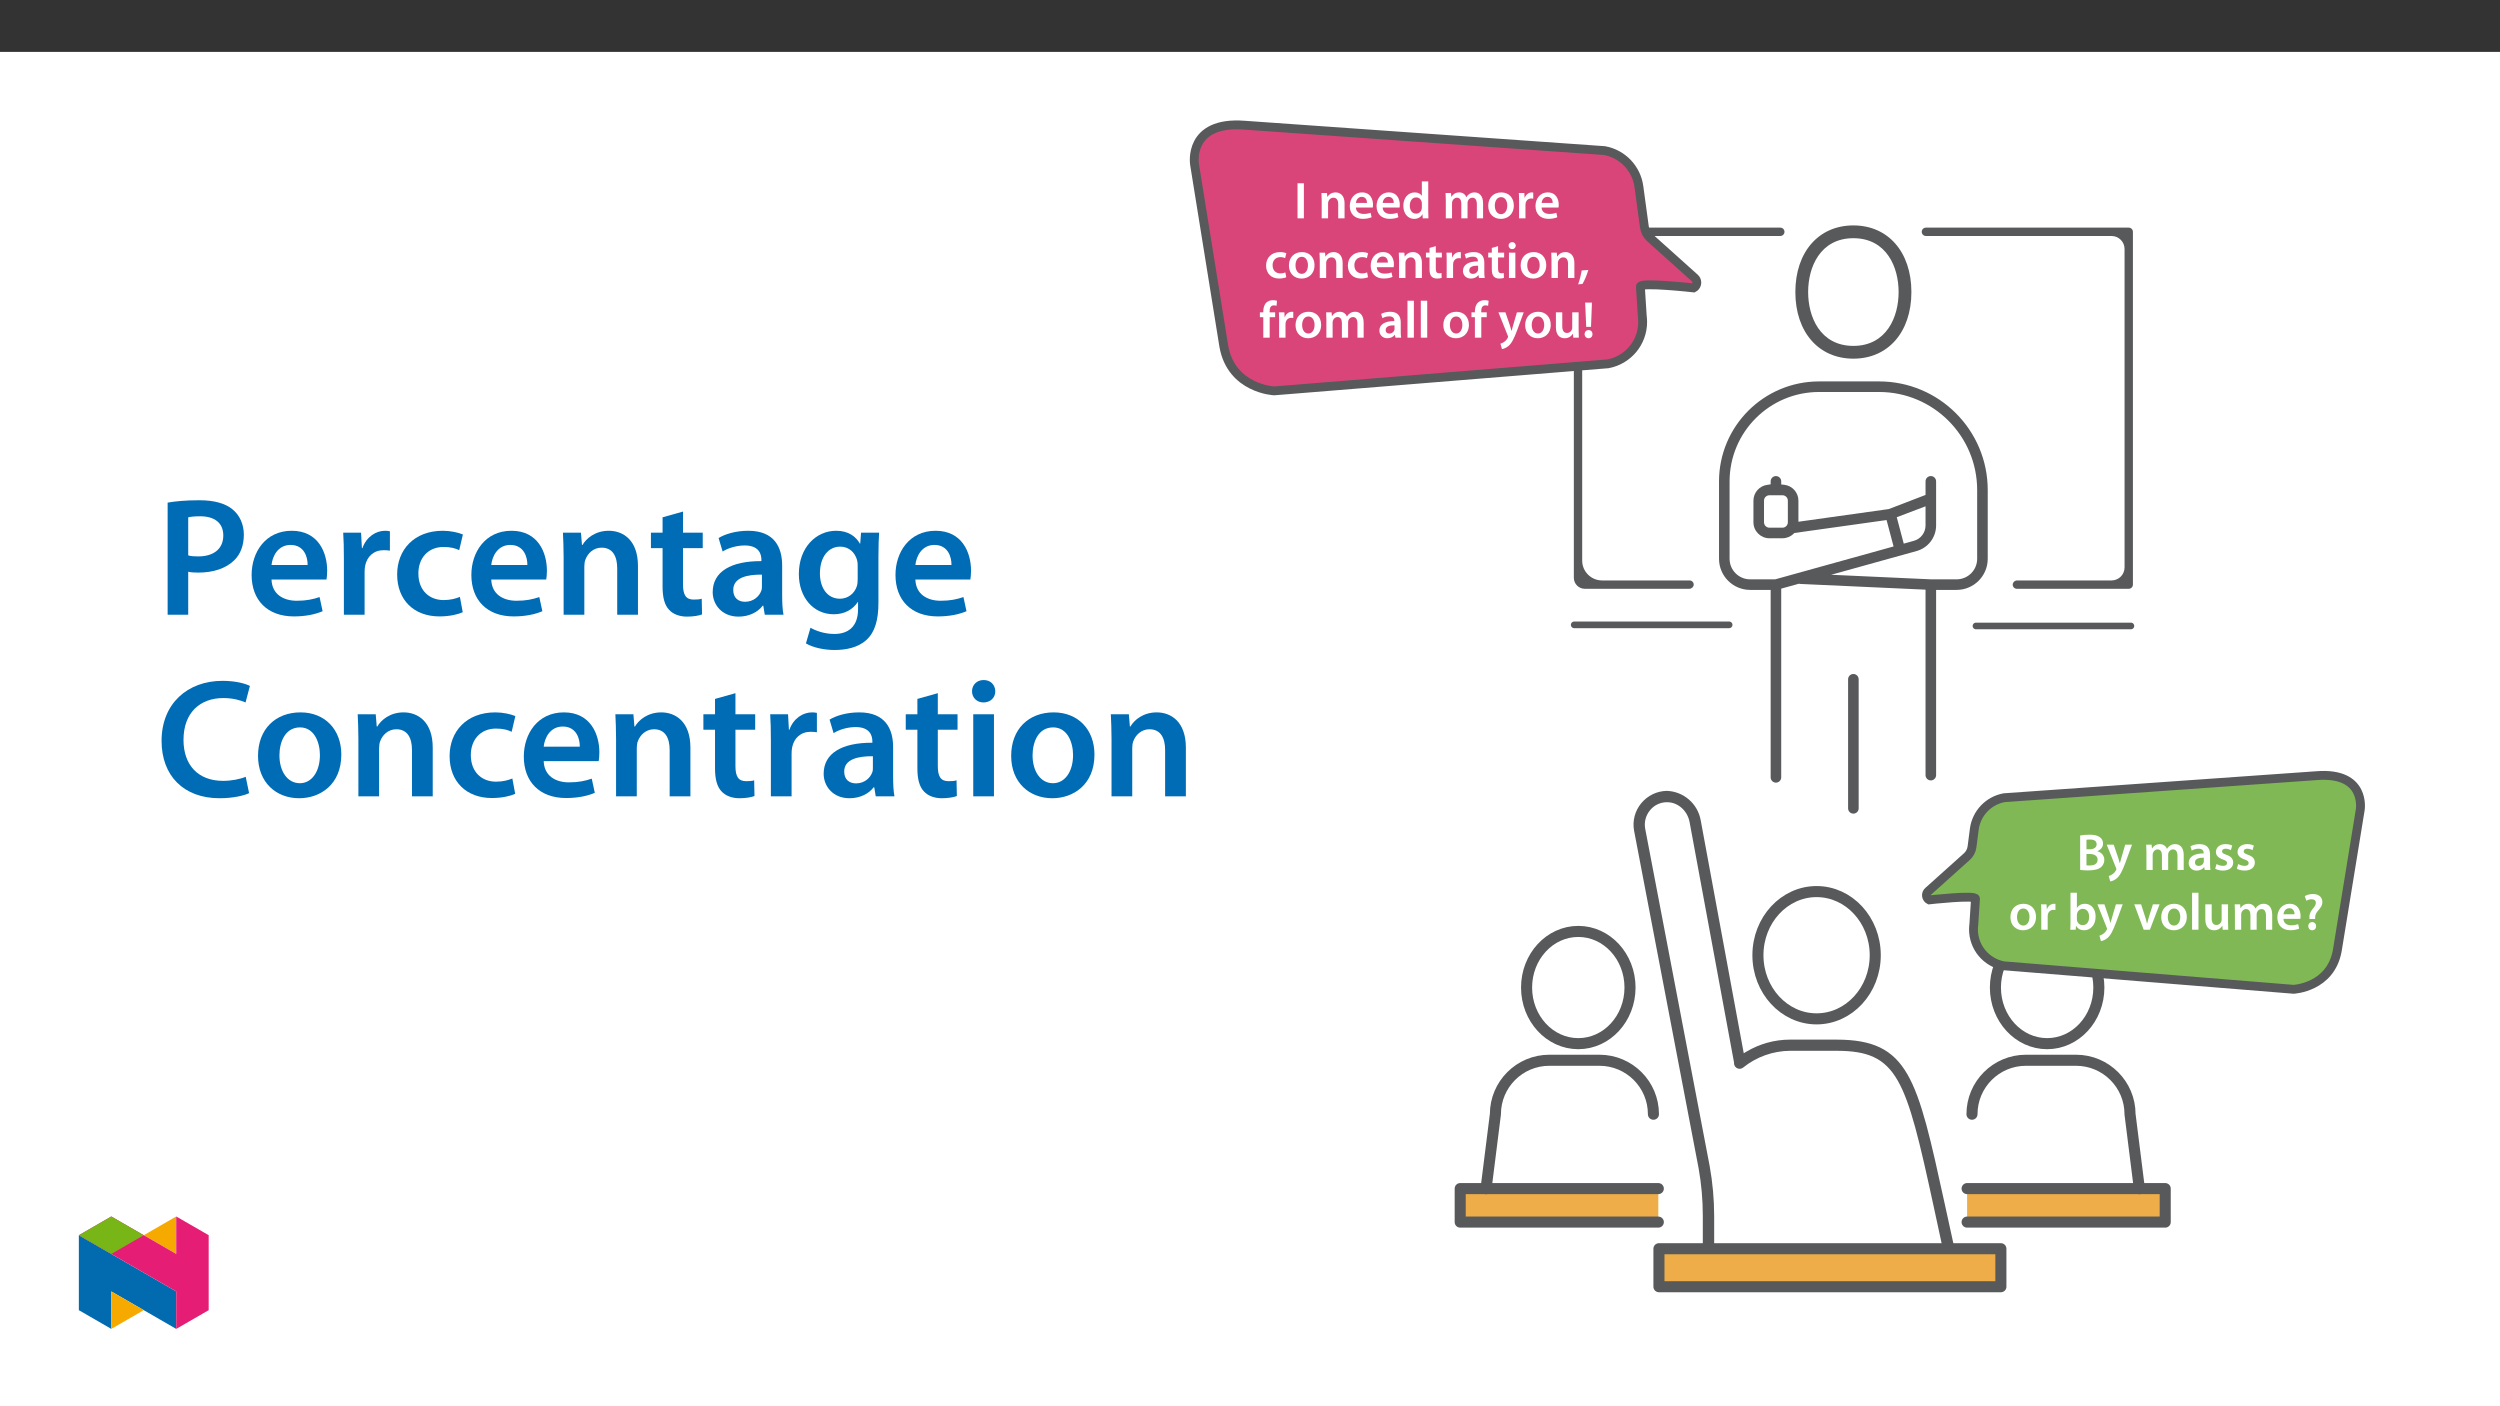 ﻿<?xml version="1.0" encoding="utf-8"?>
<svg xmlns="http://www.w3.org/2000/svg" xmlns:xlink="http://www.w3.org/1999/xlink" viewBox="0 0 960 540" version="1.1">
  <rect x="0" y="0" width="960" height="540" fill="#333333" stroke="none"/>
  <defs>
    <g>
      <symbol overflow="visible" id="glyph0-0">
        <path style="stroke:none;" d="M 0 0 L 9.953 0 L 9.953 -13.984 L 0 -13.984 Z M 4.984 -7.906 L 1.609 -12.953 L 8.328 -12.953 Z M 5.578 -6.969 L 8.969 -12.047 L 8.969 -1.938 L 5.578 -7 Z M 1.594 -1 L 4.984 -6.078 L 8.328 -1.031 L 1.609 -1.031 Z M 1 -12.047 L 4.359 -7 L 1 -1.938 Z M 1 -12.047 " />
      </symbol>
      <symbol overflow="visible" id="glyph0-1">
        <path style="stroke:none;" d="M 1.422 -13.453 L 1.422 0 L 3.859 0 L 3.859 -13.469 L 1.422 -13.469 Z M 1.422 -13.453 " />
      </symbol>
      <symbol overflow="visible" id="glyph0-2">
        <path style="stroke:none;" d="M 1.312 0 L 3.766 0 L 3.766 -5.734 C 3.766 -6.016 3.812 -6.312 3.891 -6.516 C 4.141 -7.25 4.828 -7.922 5.797 -7.922 C 7.125 -7.922 7.656 -6.891 7.656 -5.5 L 7.656 0 L 10.094 0 L 10.094 -5.781 C 10.094 -8.844 8.344 -9.953 6.656 -9.953 C 5.047 -9.953 3.984 -9.047 3.547 -8.281 L 3.469 -8.281 L 3.344 -9.734 L 1.219 -9.734 C 1.281 -8.891 1.312 -7.953 1.312 -6.828 Z M 1.312 0 " />
      </symbol>
      <symbol overflow="visible" id="glyph0-3">
        <path style="stroke:none;" d="M 9.547 -4.188 C 9.578 -4.406 9.625 -4.766 9.625 -5.219 C 9.625 -7.344 8.594 -9.953 5.438 -9.953 C 2.328 -9.953 0.703 -7.406 0.703 -4.719 C 0.703 -1.75 2.547 0.203 5.703 0.203 C 7.094 0.203 8.25 -0.062 9.078 -0.422 L 8.703 -2.125 C 7.969 -1.875 7.172 -1.688 6.031 -1.688 C 4.469 -1.688 3.109 -2.438 3.047 -4.156 L 9.516 -4.156 Z M 3.047 -5.891 C 3.141 -6.891 3.781 -8.25 5.297 -8.25 C 6.938 -8.25 7.328 -6.797 7.312 -5.922 L 3.047 -5.922 Z M 3.047 -5.891 " />
      </symbol>
      <symbol overflow="visible" id="glyph0-4">
        <path style="stroke:none;" d="M 7.812 -14.172 L 7.812 -8.703 L 7.75 -8.703 C 7.328 -9.422 6.375 -9.953 5.047 -9.953 C 2.703 -9.953 0.672 -8.016 0.703 -4.766 C 0.703 -1.766 2.531 0.219 4.859 0.219 C 6.25 0.219 7.438 -0.453 7.984 -1.531 L 8.047 -1.531 L 8.172 0 L 10.344 0 C 10.297 -0.672 10.266 -1.75 10.266 -2.75 L 10.266 -14.188 L 7.812 -14.188 Z M 7.812 -4.219 C 7.812 -3.969 7.797 -3.719 7.734 -3.5 C 7.484 -2.453 6.609 -1.797 5.625 -1.797 C 4.062 -1.797 3.188 -3.062 3.188 -4.859 C 3.188 -6.656 4.062 -8.031 5.641 -8.031 C 6.75 -8.031 7.531 -7.266 7.75 -6.328 C 7.797 -6.141 7.812 -5.875 7.812 -5.672 Z M 7.812 -4.219 " />
      </symbol>
      <symbol overflow="visible" id="glyph0-5">
        <path style="stroke:none;" d="M 1.312 0 L 3.703 0 L 3.703 -5.75 C 3.703 -6.031 3.75 -6.312 3.828 -6.578 C 4.062 -7.234 4.688 -7.922 5.594 -7.922 C 6.734 -7.922 7.266 -7 7.266 -5.641 L 7.266 0 L 9.656 0 L 9.656 -5.844 C 9.656 -6.109 9.703 -6.438 9.781 -6.656 C 10.047 -7.344 10.656 -7.922 11.5 -7.922 C 12.672 -7.922 13.234 -7 13.234 -5.375 L 13.234 0 L 15.625 0 L 15.625 -5.734 C 15.625 -8.844 13.984 -9.953 12.391 -9.953 C 11.578 -9.953 10.953 -9.766 10.406 -9.391 C 9.953 -9.109 9.562 -8.703 9.219 -8.172 L 9.156 -8.172 C 8.766 -9.219 7.766 -9.953 6.5 -9.953 C 4.844 -9.953 3.969 -9.062 3.5 -8.312 L 3.422 -8.312 L 3.312 -9.734 L 1.219 -9.734 C 1.281 -8.891 1.312 -7.953 1.312 -6.828 Z M 1.312 0 " />
      </symbol>
      <symbol overflow="visible" id="glyph0-6">
        <path style="stroke:none;" d="M 5.719 -9.953 C 2.781 -9.953 0.703 -7.984 0.703 -4.797 C 0.703 -1.672 2.828 0.219 5.562 0.219 C 8.031 0.219 10.531 -1.391 10.531 -4.953 C 10.531 -7.906 8.609 -9.953 5.719 -9.953 Z M 5.656 -8.141 C 7.328 -8.141 8.016 -6.422 8.016 -4.906 C 8.016 -2.922 7.031 -1.594 5.641 -1.594 C 4.156 -1.594 3.234 -2.984 3.234 -4.859 C 3.234 -6.469 3.922 -8.141 5.656 -8.141 Z M 5.656 -8.141 " />
      </symbol>
      <symbol overflow="visible" id="glyph0-7">
        <path style="stroke:none;" d="M 1.312 0 L 3.766 0 L 3.766 -5.062 C 3.766 -5.312 3.781 -5.578 3.828 -5.797 C 4.047 -6.906 4.859 -7.625 6.016 -7.625 C 6.312 -7.625 6.531 -7.609 6.75 -7.562 L 6.75 -9.906 C 6.547 -9.938 6.422 -9.953 6.172 -9.953 C 5.125 -9.953 3.984 -9.25 3.5 -7.906 L 3.422 -7.906 L 3.328 -9.734 L 1.219 -9.734 C 1.297 -8.859 1.312 -7.906 1.312 -6.594 Z M 1.312 0 " />
      </symbol>
      <symbol overflow="visible" id="glyph0-8">
        <path style="stroke:none;" d="M 8.109 -2.156 C 7.625 -1.953 7.016 -1.766 6.172 -1.766 C 4.5 -1.766 3.203 -2.891 3.203 -4.875 C 3.188 -6.656 4.297 -8.016 6.172 -8.016 C 7.047 -8.016 7.625 -7.828 8.016 -7.625 L 8.469 -9.516 C 7.906 -9.766 7 -9.953 6.094 -9.953 C 2.688 -9.953 0.703 -7.688 0.703 -4.781 C 0.703 -1.766 2.672 0.203 5.703 0.203 C 6.906 0.203 7.922 -0.062 8.453 -0.297 L 8.094 -2.156 Z M 8.109 -2.156 " />
      </symbol>
      <symbol overflow="visible" id="glyph0-9">
        <path style="stroke:none;" d="M 1.719 -11.531 L 1.719 -9.734 L 0.344 -9.734 L 0.344 -7.875 L 1.719 -7.875 L 1.719 -3.328 C 1.719 -2.047 1.953 -1.141 2.484 -0.578 C 2.953 -0.078 3.688 0.219 4.609 0.219 C 5.359 0.219 6.016 0.094 6.375 -0.047 L 6.312 -1.938 C 6.062 -1.859 5.812 -1.828 5.375 -1.828 C 4.438 -1.828 4.125 -2.406 4.125 -3.609 L 4.125 -7.875 L 6.453 -7.875 L 6.453 -9.734 L 4.125 -9.734 L 4.125 -12.234 L 1.719 -11.547 Z M 1.719 -11.531 " />
      </symbol>
      <symbol overflow="visible" id="glyph0-10">
        <path style="stroke:none;" d="M 8.844 -5.844 C 8.844 -7.969 7.953 -9.953 4.844 -9.953 C 3.312 -9.953 2.047 -9.547 1.312 -9.109 L 1.812 -7.469 C 2.469 -7.891 3.469 -8.188 4.422 -8.188 C 6.141 -8.188 6.391 -7.156 6.391 -6.516 L 6.391 -6.375 C 2.812 -6.391 0.641 -5.125 0.641 -2.688 C 0.641 -1.219 1.734 0.219 3.688 0.219 C 4.953 0.219 5.969 -0.312 6.531 -1.078 L 6.609 -1.078 L 6.797 0 L 9 0 C 8.891 -0.625 8.844 -1.469 8.844 -2.344 Z M 6.453 -3.422 C 6.453 -3.25 6.453 -3.062 6.391 -2.891 C 6.156 -2.188 5.453 -1.578 4.469 -1.578 C 3.688 -1.578 3.062 -1.984 3.062 -2.953 C 3.062 -4.422 4.719 -4.766 6.453 -4.734 Z M 6.453 -3.422 " />
      </symbol>
      <symbol overflow="visible" id="glyph0-11">
        <path style="stroke:none;" d="M 3.766 -0.016 L 3.766 -9.734 L 1.312 -9.734 L 1.312 0 L 3.766 0 Z M 2.547 -13.781 C 1.734 -13.781 1.172 -13.188 1.172 -12.438 C 1.172 -11.719 1.719 -11.094 2.531 -11.094 C 3.391 -11.094 3.922 -11.719 3.922 -12.438 C 3.906 -13.188 3.391 -13.781 2.547 -13.781 Z M 2.547 -13.781 " />
      </symbol>
      <symbol overflow="visible" id="glyph0-12">
        <path style="stroke:none;" d="M 1.828 2.25 C 2.609 0.969 3.484 -1.188 4.062 -3.094 L 1.5 -2.891 C 1.234 -1.219 0.703 0.875 0.141 2.438 L 1.812 2.266 Z M 1.828 2.25 " />
      </symbol>
      <symbol overflow="visible" id="glyph0-13">
        <path style="stroke:none;" d="M 4.047 -0.016 L 4.047 -7.875 L 6.141 -7.875 L 6.141 -9.734 L 4.031 -9.734 L 4.031 -10.219 C 4.031 -11.422 4.422 -12.406 5.641 -12.406 C 6.094 -12.406 6.422 -12.328 6.672 -12.234 L 6.859 -14.172 C 6.469 -14.281 5.953 -14.406 5.297 -14.406 C 4.438 -14.406 3.484 -14.141 2.766 -13.469 C 1.938 -12.672 1.594 -11.391 1.594 -10.141 L 1.594 -9.734 L 0.281 -9.734 L 0.281 -7.875 L 1.594 -7.875 L 1.594 0 L 4.047 0 Z M 4.047 -0.016 " />
      </symbol>
      <symbol overflow="visible" id="glyph0-14">
        <path style="stroke:none;" d="M 1.312 0 L 3.766 0 L 3.766 -14.188 L 1.312 -14.188 Z M 1.312 0 " />
      </symbol>
      <symbol overflow="visible" id="glyph0-15">
        <path style="stroke:none;" d="M 0.156 -9.719 L 3.719 -0.812 C 3.828 -0.578 3.844 -0.438 3.844 -0.344 C 3.844 -0.219 3.812 -0.094 3.703 0.078 C 3.359 0.734 2.828 1.312 2.344 1.609 C 1.859 1.969 1.359 2.188 0.922 2.297 L 1.5 4.375 C 2.094 4.297 3.094 3.984 4.062 3.141 C 5.203 2.156 6.094 0.516 7.438 -3.109 L 9.859 -9.734 L 7.25 -9.734 L 5.734 -4.547 C 5.531 -3.922 5.359 -3.188 5.219 -2.672 L 5.141 -2.672 C 5.016 -3.188 4.797 -3.922 4.609 -4.516 L 2.844 -9.734 L 0.141 -9.734 Z M 0.156 -9.719 " />
      </symbol>
      <symbol overflow="visible" id="glyph0-16">
        <path style="stroke:none;" d="M 10 -9.734 L 7.547 -9.734 L 7.547 -3.859 C 7.547 -3.578 7.516 -3.328 7.406 -3.125 L 7.406 -3.109 C 7.172 -2.469 6.531 -1.812 5.531 -1.812 C 4.25 -1.812 3.719 -2.828 3.719 -4.438 L 3.719 -9.734 L 1.281 -9.734 L 1.281 -4.031 C 1.281 -0.859 2.891 0.219 4.641 0.219 C 6.391 0.219 7.344 -0.781 7.75 -1.453 L 7.828 -1.453 L 7.953 0 L 10.078 0 C 10.047 -0.812 10 -1.766 10 -2.922 Z M 10 -9.734 " />
      </symbol>
      <symbol overflow="visible" id="glyph0-17">
        <path style="stroke:none;" d="M 3.422 -4.156 L 3.781 -13.469 L 1.172 -13.469 L 1.578 -4.141 L 3.406 -4.141 Z M 2.469 0.219 C 3.406 0.219 4 -0.484 4 -1.359 C 3.984 -2.266 3.406 -2.922 2.484 -2.922 C 1.594 -2.922 0.969 -2.266 0.969 -1.359 C 0.969 -0.484 1.594 0.219 2.469 0.219 Z M 2.469 0.219 " />
      </symbol>
      <symbol overflow="visible" id="glyph0-18">
        <path style="stroke:none;" d="M 1.422 -0.047 C 2.047 0.047 3.062 0.141 4.422 0.141 C 6.891 0.141 8.469 -0.281 9.422 -1.094 C 10.188 -1.75 10.703 -2.703 10.703 -3.906 C 10.703 -5.734 9.406 -6.875 7.984 -7.234 L 7.984 -7.25 C 9.438 -7.797 10.219 -8.922 10.219 -10.156 C 10.219 -11.312 9.656 -12.219 8.828 -12.703 C 7.922 -13.328 6.797 -13.562 5 -13.562 C 3.609 -13.562 2.188 -13.422 1.422 -13.266 L 1.422 -0.016 Z M 3.844 -11.609 C 4.109 -11.672 4.516 -11.719 5.234 -11.719 C 6.797 -11.719 7.75 -11.156 7.75 -9.875 C 7.75 -8.75 6.812 -7.969 5.094 -7.969 L 3.844 -7.969 Z M 3.844 -6.156 L 5.062 -6.156 C 6.75 -6.156 8.125 -5.531 8.125 -3.969 C 8.125 -2.312 6.719 -1.75 5.141 -1.75 C 4.578 -1.75 4.156 -1.75 3.844 -1.812 Z M 3.844 -6.156 " />
      </symbol>
      <symbol overflow="visible" id="glyph0-19">
        <path style="stroke:none;" d="M 0.719 -0.484 C 1.438 -0.078 2.484 0.203 3.672 0.203 C 6.234 0.203 7.609 -1.094 7.609 -2.875 C 7.594 -4.297 6.797 -5.219 5.016 -5.844 C 3.781 -6.297 3.328 -6.547 3.328 -7.172 C 3.328 -7.766 3.812 -8.188 4.688 -8.188 C 5.531 -8.188 6.328 -7.875 6.719 -7.625 L 7.234 -9.391 C 6.656 -9.703 5.719 -9.953 4.641 -9.953 C 2.391 -9.953 0.969 -8.625 0.969 -6.906 C 0.969 -5.75 1.75 -4.703 3.641 -4.062 C 4.844 -3.625 5.234 -3.328 5.234 -2.672 C 5.234 -2.031 4.766 -1.594 3.688 -1.594 C 2.812 -1.594 1.75 -1.969 1.219 -2.312 L 0.703 -0.484 Z M 0.719 -0.484 " />
      </symbol>
      <symbol overflow="visible" id="glyph0-20">
        <path style="stroke:none;" d="M 1.312 -2.75 C 1.312 -1.75 1.281 -0.672 1.219 0 L 3.312 0 L 3.422 -1.453 L 3.484 -1.453 C 4.188 -0.266 5.297 0.219 6.547 0.219 C 8.75 0.219 10.953 -1.531 10.953 -5.016 C 10.984 -7.969 9.281 -9.953 6.906 -9.953 C 5.453 -9.953 4.406 -9.344 3.812 -8.406 L 3.766 -8.406 L 3.766 -14.188 L 1.312 -14.188 Z M 3.766 -5.594 C 3.766 -5.844 3.812 -6.062 3.844 -6.234 C 4.109 -7.312 5.016 -8.016 6.016 -8.016 C 7.656 -8.016 8.469 -6.641 8.469 -4.922 C 8.469 -2.953 7.531 -1.75 6 -1.75 C 4.938 -1.75 4.078 -2.453 3.828 -3.453 C 3.781 -3.625 3.766 -3.828 3.766 -4.031 Z M 3.766 -5.594 " />
      </symbol>
      <symbol overflow="visible" id="glyph0-21">
        <path style="stroke:none;" d="M 0.219 -9.719 L 3.828 0 L 6.219 0 L 9.938 -9.734 L 7.375 -9.734 L 5.812 -4.797 C 5.562 -3.922 5.344 -3.172 5.156 -2.391 L 5.078 -2.391 C 4.922 -3.172 4.719 -3.938 4.438 -4.797 L 2.844 -9.734 L 0.203 -9.734 Z M 0.219 -9.719 " />
      </symbol>
      <symbol overflow="visible" id="glyph0-22">
        <path style="stroke:none;" d="M 4.938 -4.125 L 4.938 -4.562 C 4.906 -5.516 5.203 -6.312 6 -7.234 C 6.859 -8.203 7.703 -9.203 7.703 -10.656 C 7.703 -12.25 6.578 -13.703 4.109 -13.703 C 2.828 -13.703 1.688 -13.344 0.953 -12.891 L 1.578 -11.094 C 2.078 -11.469 2.875 -11.688 3.562 -11.688 C 4.688 -11.672 5.219 -11.141 5.219 -10.297 C 5.219 -9.516 4.703 -8.844 3.938 -7.922 C 3.016 -6.812 2.656 -5.703 2.75 -4.641 L 2.766 -4.109 L 4.938 -4.109 Z M 3.781 0.219 C 4.719 0.219 5.312 -0.484 5.312 -1.359 C 5.297 -2.266 4.703 -2.922 3.812 -2.922 C 2.922 -2.922 2.297 -2.266 2.297 -1.359 C 2.297 -0.484 2.906 0.219 3.781 0.219 Z M 3.781 0.219 " />
      </symbol>
      <symbol overflow="visible" id="glyph1-0">
        <path style="stroke:none;" d="M 0 0 L 32.375 0 L 32.375 -45.328 L 0 -45.328 Z M 16.188 -25.578 L 5.188 -42.094 L 27.188 -42.094 Z M 18.125 -22.656 L 29.141 -39.172 L 29.141 -6.156 Z M 5.188 -3.234 L 16.188 -19.75 L 27.188 -3.234 Z M 3.234 -39.172 L 14.25 -22.656 L 3.234 -6.156 Z M 3.234 -39.172 " />
      </symbol>
      <symbol overflow="visible" id="glyph1-1">
        <path style="stroke:none;" d="M 4.594 0 L 12.5 0 L 12.5 -16.516 C 13.594 -16.25 14.891 -16.188 16.375 -16.188 C 22.016 -16.188 26.938 -17.734 30.172 -20.922 C 32.562 -23.25 33.859 -26.609 33.859 -30.75 C 33.859 -34.828 32.188 -38.266 29.594 -40.406 C 26.812 -42.734 22.594 -43.969 16.766 -43.969 C 11.453 -43.969 7.516 -43.578 4.594 -43.062 Z M 12.5 -37.422 C 13.344 -37.625 14.891 -37.812 17.094 -37.812 C 22.594 -37.812 25.969 -35.281 25.969 -30.438 C 25.969 -25.375 22.344 -22.406 16.375 -22.406 C 14.766 -22.406 13.531 -22.469 12.5 -22.797 Z M 12.5 -37.422 " />
      </symbol>
      <symbol overflow="visible" id="glyph1-2">
        <path style="stroke:none;" d="M 31.016 -13.531 C 31.141 -14.25 31.281 -15.406 31.281 -16.906 C 31.281 -23.828 27.906 -32.25 17.672 -32.25 C 7.578 -32.25 2.266 -24.016 2.266 -15.281 C 2.266 -5.641 8.281 0.641 18.516 0.641 C 23.047 0.641 26.812 -0.188 29.531 -1.359 L 28.359 -6.797 C 25.906 -5.953 23.312 -5.375 19.625 -5.375 C 14.5 -5.375 10.094 -7.828 9.906 -13.531 Z M 9.906 -19.094 C 10.234 -22.344 12.297 -26.812 17.219 -26.812 C 22.531 -26.812 23.828 -22.016 23.766 -19.094 Z M 9.906 -19.094 " />
      </symbol>
      <symbol overflow="visible" id="glyph1-3">
        <path style="stroke:none;" d="M 4.281 0 L 12.234 0 L 12.234 -16.375 C 12.234 -17.219 12.297 -18.062 12.438 -18.781 C 13.141 -22.406 15.797 -24.797 19.547 -24.797 C 20.531 -24.797 21.234 -24.734 21.953 -24.609 L 21.953 -32.047 C 21.297 -32.188 20.844 -32.25 20.078 -32.25 C 16.641 -32.25 12.953 -29.984 11.391 -25.578 L 11.203 -25.578 L 10.875 -31.531 L 4.016 -31.531 C 4.203 -28.75 4.281 -25.641 4.281 -21.375 Z M 4.281 0 " />
      </symbol>
      <symbol overflow="visible" id="glyph1-4">
        <path style="stroke:none;" d="M 26.359 -6.859 C 24.797 -6.219 22.797 -5.641 20.078 -5.641 C 14.641 -5.641 10.422 -9.328 10.422 -15.797 C 10.359 -21.562 13.984 -26.031 20.078 -26.031 C 22.922 -26.031 24.797 -25.453 26.094 -24.797 L 27.516 -30.828 C 25.703 -31.594 22.734 -32.25 19.812 -32.25 C 8.734 -32.25 2.266 -24.922 2.266 -15.469 C 2.266 -5.703 8.672 0.641 18.516 0.641 C 22.469 0.641 25.766 -0.188 27.453 -0.969 Z M 26.359 -6.859 " />
      </symbol>
      <symbol overflow="visible" id="glyph1-5">
        <path style="stroke:none;" d="M 4.281 0 L 12.234 0 L 12.234 -18.578 C 12.234 -19.484 12.375 -20.469 12.625 -21.109 C 13.469 -23.5 15.672 -25.766 18.844 -25.766 C 23.188 -25.766 24.859 -22.344 24.859 -17.812 L 24.859 0 L 32.828 0 L 32.828 -18.719 C 32.828 -28.688 27.125 -32.25 21.625 -32.25 C 16.375 -32.25 12.953 -29.266 11.531 -26.812 L 11.328 -26.812 L 10.938 -31.531 L 4.016 -31.531 C 4.141 -28.812 4.281 -25.766 4.281 -22.141 Z M 4.281 0 " />
      </symbol>
      <symbol overflow="visible" id="glyph1-6">
        <path style="stroke:none;" d="M 5.562 -37.422 L 5.562 -31.531 L 1.094 -31.531 L 1.094 -25.578 L 5.562 -25.578 L 5.562 -10.75 C 5.562 -6.609 6.344 -3.688 8.094 -1.875 C 9.578 -0.266 11.984 0.719 14.953 0.719 C 17.422 0.719 19.547 0.328 20.719 -0.125 L 20.594 -6.156 C 19.688 -5.891 18.906 -5.828 17.484 -5.828 C 14.438 -5.828 13.406 -7.766 13.406 -11.656 L 13.406 -25.578 L 20.984 -25.578 L 20.984 -31.531 L 13.406 -31.531 L 13.406 -39.625 Z M 5.562 -37.422 " />
      </symbol>
      <symbol overflow="visible" id="glyph1-7">
        <path style="stroke:none;" d="M 28.75 -18.906 C 28.75 -25.828 25.828 -32.25 15.734 -32.25 C 10.75 -32.25 6.672 -30.891 4.344 -29.469 L 5.891 -24.281 C 8.031 -25.641 11.266 -26.609 14.375 -26.609 C 19.938 -26.609 20.781 -23.188 20.781 -21.109 L 20.781 -20.594 C 9.125 -20.656 2.078 -16.578 2.078 -8.672 C 2.078 -3.891 5.641 0.719 11.984 0.719 C 16.125 0.719 19.422 -1.031 21.297 -3.5 L 21.5 -3.5 L 22.078 0 L 29.266 0 C 28.875 -1.938 28.75 -4.734 28.75 -7.578 Z M 20.984 -11.078 C 20.984 -10.484 20.984 -9.906 20.781 -9.328 C 20 -7.062 17.734 -4.984 14.5 -4.984 C 11.984 -4.984 9.969 -6.406 9.969 -9.516 C 9.969 -14.312 15.344 -15.469 20.984 -15.406 Z M 20.984 -11.078 " />
      </symbol>
      <symbol overflow="visible" id="glyph1-8">
        <path style="stroke:none;" d="M 32.828 -22.469 C 32.828 -26.812 32.953 -29.391 33.094 -31.531 L 26.156 -31.531 L 25.828 -27.328 L 25.703 -27.328 C 24.219 -29.922 21.438 -32.25 16.578 -32.25 C 9 -32.25 2.266 -25.969 2.266 -15.609 C 2.266 -6.672 7.828 -0.188 15.672 -0.188 C 19.875 -0.188 23.047 -2.078 24.859 -4.859 L 25 -4.859 L 25 -2.141 C 25 4.656 21.109 7.375 15.922 7.375 C 12.109 7.375 8.734 6.156 6.734 4.984 L 4.984 11 C 7.703 12.625 11.984 13.531 16 13.531 C 20.328 13.531 24.922 12.625 28.172 9.719 C 31.469 6.734 32.828 2 32.828 -4.594 Z M 24.859 -13.797 C 24.859 -12.891 24.797 -11.781 24.547 -11 C 23.641 -8.094 21.047 -6.156 18.062 -6.156 C 13.078 -6.156 10.359 -10.484 10.359 -15.859 C 10.359 -22.281 13.656 -26.156 18.125 -26.156 C 21.5 -26.156 23.766 -23.953 24.609 -21.047 C 24.797 -20.391 24.859 -19.688 24.859 -18.906 Z M 24.859 -13.797 " />
      </symbol>
      <symbol overflow="visible" id="glyph1-9">
        <path style="stroke:none;" d="M 34.578 -7.516 C 32.438 -6.609 29.078 -5.953 25.906 -5.953 C 16.25 -5.953 10.688 -12.047 10.688 -21.688 C 10.688 -32.188 17.094 -37.75 25.969 -37.75 C 29.531 -37.75 32.438 -36.969 34.516 -36.062 L 36.188 -42.406 C 34.578 -43.25 30.891 -44.359 25.641 -44.359 C 12.297 -44.359 2.266 -35.672 2.266 -21.297 C 2.266 -7.969 10.688 0.719 24.547 0.719 C 29.844 0.719 34 -0.328 35.875 -1.234 Z M 34.578 -7.516 " />
      </symbol>
      <symbol overflow="visible" id="glyph1-10">
        <path style="stroke:none;" d="M 18.578 -32.25 C 9.062 -32.25 2.266 -25.906 2.266 -15.547 C 2.266 -5.375 9.188 0.719 18.062 0.719 C 26.094 0.719 34.25 -4.469 34.25 -16.062 C 34.25 -25.641 27.969 -32.25 18.578 -32.25 Z M 18.391 -26.484 C 23.828 -26.484 26.031 -20.781 26.031 -15.859 C 26.031 -9.453 22.859 -5.047 18.328 -5.047 C 13.531 -5.047 10.484 -9.641 10.484 -15.734 C 10.484 -20.984 12.75 -26.484 18.391 -26.484 Z M 18.391 -26.484 " />
      </symbol>
      <symbol overflow="visible" id="glyph1-11">
        <path style="stroke:none;" d="M 12.234 0 L 12.234 -31.531 L 4.281 -31.531 L 4.281 0 Z M 8.281 -44.672 C 5.641 -44.672 3.812 -42.797 3.812 -40.344 C 3.812 -38.016 5.562 -36.062 8.219 -36.062 C 11 -36.062 12.75 -38.016 12.75 -40.344 C 12.688 -42.797 11 -44.672 8.281 -44.672 Z M 8.281 -44.672 " />
      </symbol>
    </g>
    <clipPath id="clip1">
      <path d="M 456.891 46.254 L 700 46.254 L 700 199 L 456.891 199 Z M 456.891 46.254 " />
    </clipPath>
    <clipPath id="clip2">
      <path d="M 634 477 L 771 477 L 771 496.223 L 634 496.223 Z M 634 477 " />
    </clipPath>
    <clipPath id="clip3">
      <path d="M 691 249 L 908.137 249 L 908.137 428 L 691 428 Z M 691 249 " />
    </clipPath>
    <clipPath id="clip4">
      <path d="M 30.277 474 L 68 474 L 68 510.301 L 30.277 510.301 Z M 30.277 474 " />
    </clipPath>
    <clipPath id="clip5">
      <path d="M 42 495 L 56 495 L 56 510.301 L 42 510.301 Z M 42 495 " />
    </clipPath>
    <clipPath id="clip6">
      <path d="M 55 467.125 L 68 467.125 L 68 482 L 55 482 Z M 55 467.125 " />
    </clipPath>
    <clipPath id="clip7">
      <path d="M 30.277 467.125 L 80.133 467.125 L 80.133 510.301 L 30.277 510.301 Z M 30.277 467.125 " />
    </clipPath>
    <clipPath id="clip8">
      <path d="M 30.277 467.125 L 56 467.125 L 56 482 L 30.277 482 Z M 30.277 467.125 " />
    </clipPath>
  </defs>
  <g id="surface1">
    <path style=" stroke:none;fill-rule:nonzero;fill:rgb(100%,100%,100%);fill-opacity:1;" d="M 0 559.926 L 960 559.926 L 960 19.926 L 0 19.926 Z M 0 559.926 " />
    <path style="fill:none;stroke-width:5;stroke-linecap:round;stroke-linejoin:round;stroke:rgb(34.499%,34.9%,35.699%);stroke-opacity:1;stroke-miterlimit:4;" d="M -0 0 C 12.904 0 23.368 -11.351 23.368 -25.349 C 23.368 -39.352 12.904 -50.703 -0 -50.703 C -12.905 -50.703 -23.364 -39.352 -23.364 -25.349 C -23.364 -11.351 -12.905 0 -0 0 Z M -0 0 " transform="matrix(0.85,0,0,-0.85,786.098,357.668)" />
    <path style=" stroke:none;fill-rule:nonzero;fill:rgb(34.499%,34.9%,35.699%);fill-opacity:1;" d="M 631.746 318.191 C 631.301 315.691 631.973 313.125 633.586 311.164 C 635.168 309.184 637.57 308.039 640.105 308.055 L 640.238 308.055 C 644.324 308.055 648.008 311.332 648.801 315.68 L 665.875 408.039 L 665.867 408.141 C 665.828 408.93 666.215 409.68 666.879 410.105 C 667.652 410.582 668.641 410.523 669.352 409.957 C 674.449 405.844 680.785 403.57 687.332 403.508 L 705.188 403.508 C 728.738 403.508 731.812 413.891 742.453 462.93 C 742.996 465.387 743.539 467.922 744.102 470.559 C 744.574 472.781 745.066 475.074 745.586 477.449 L 745.809 478.48 L 658.242 478.48 L 658.242 466.906 C 658.234 460.504 657.656 454.109 656.523 447.805 Z M 653.348 480.082 L 653.348 484.441 L 751.164 484.441 L 751.164 480.082 L 750.664 480.082 L 750.52 479.418 C 749.117 473.137 747.84 467.285 746.719 462.023 L 746.695 461.918 C 736.168 413.75 732.992 399.215 705.188 399.215 L 687.332 399.215 C 681.461 399.223 675.695 400.816 670.648 403.824 L 669.602 404.449 L 653.059 314.922 C 651.898 308.578 646.473 303.906 640.031 303.691 C 636.23 303.77 632.656 305.504 630.242 308.441 C 627.801 311.379 626.789 315.254 627.488 319.008 L 652.266 448.629 C 653.344 454.664 653.883 460.777 653.879 466.906 L 653.879 480.082 Z M 653.348 480.082 " />
    <path style=" stroke:none;fill-rule:nonzero;fill:rgb(34.499%,34.9%,35.699%);fill-opacity:1;" d="M 711.695 257.535 C 709.871 257.535 708.391 259.016 708.391 260.84 L 708.391 310.406 C 708.391 312.23 709.871 313.711 711.695 313.711 C 713.52 313.711 715 312.23 715 310.406 L 715 260.84 C 715 259.016 713.52 257.535 711.695 257.535 Z M 711.695 257.535 " />
    <path style=" stroke:none;fill-rule:nonzero;fill:rgb(100%,100%,100%);fill-opacity:1;" d="M 711.695 258.812 C 710.578 258.812 709.668 259.719 709.668 260.84 L 709.668 310.406 C 709.668 311.527 710.574 312.434 711.695 312.434 C 712.816 312.434 713.727 311.527 713.727 310.406 L 713.727 260.84 C 713.723 259.719 712.816 258.812 711.695 258.812 M 711.695 314.984 C 709.168 314.98 707.121 312.934 707.117 310.406 L 707.117 260.84 C 707.117 258.312 709.168 256.262 711.695 256.262 C 714.227 256.262 716.277 258.312 716.277 260.84 L 716.277 310.406 C 716.273 312.934 714.223 314.98 711.695 314.984 " />
    <path style=" stroke:none;fill-rule:nonzero;fill:rgb(34.499%,34.9%,35.699%);fill-opacity:1;" d="M 686.535 192.258 L 686.535 200.551 C 686.535 201.703 685.602 202.637 684.453 202.637 L 679.461 202.637 C 678.312 202.637 677.379 201.703 677.379 200.551 L 677.379 192.258 C 677.379 191.109 678.312 190.176 679.461 190.176 L 684.453 190.176 C 685.602 190.176 686.535 191.109 686.535 192.258 Z M 728.355 198.609 L 739.406 194.426 L 739.406 201.797 C 739.398 204.531 737.574 206.934 734.938 207.672 L 731.039 208.754 Z M 703.156 220.711 L 736.023 211.582 C 740.414 210.352 743.453 206.355 743.465 201.797 L 743.465 184.84 C 743.469 183.719 742.559 182.809 741.441 182.809 C 740.32 182.805 739.41 183.711 739.406 184.832 L 739.406 190.059 L 725.289 195.48 L 690.594 200.348 L 690.594 192.258 C 690.602 189.125 688.242 186.492 685.125 186.156 L 683.988 186.031 L 683.988 184.887 C 684.012 183.766 683.121 182.836 682.004 182.812 C 680.883 182.789 679.953 183.676 679.93 184.797 C 679.93 184.812 679.93 184.828 679.93 184.84 L 679.93 185.984 L 678.793 186.156 C 675.676 186.492 673.312 189.125 673.32 192.262 L 673.32 200.555 C 673.324 203.945 676.07 206.691 679.461 206.695 L 684.453 206.695 C 686.051 206.699 687.586 206.074 688.73 204.957 L 689.027 204.668 L 724.445 199.699 L 727.129 209.84 L 681.676 222.465 L 672.047 222.465 C 667.691 222.457 664.168 218.934 664.16 214.578 L 664.16 184.84 C 664.184 165.895 679.535 150.543 698.48 150.523 L 721.609 150.523 C 742.379 150.547 759.211 167.379 759.23 188.145 L 759.23 214.578 C 759.227 218.934 755.699 222.457 751.348 222.465 L 741.59 222.469 Z M 743.465 297.656 L 743.465 226.523 L 751.348 226.523 C 757.941 226.516 763.281 221.172 763.289 214.578 L 763.289 188.145 C 763.266 165.137 744.617 146.488 721.609 146.465 L 698.48 146.465 C 677.293 146.488 660.125 163.656 660.102 184.84 L 660.102 214.578 C 660.109 221.172 665.453 226.516 672.047 226.523 L 679.93 226.523 L 679.93 298.508 C 679.93 299.625 680.836 300.535 681.957 300.535 C 683.078 300.535 683.988 299.625 683.988 298.508 L 683.988 226.035 L 690.773 224.152 L 691.277 224.234 L 739.406 226.43 L 739.406 297.656 C 739.41 298.777 740.32 299.684 741.441 299.68 C 742.559 299.68 743.465 298.773 743.465 297.656 " />
    <path style=" stroke:none;fill-rule:nonzero;fill:rgb(34.499%,34.9%,35.699%);fill-opacity:1;" d="M 711.695 92.32 C 699.504 92.32 695.176 103 695.176 112.145 C 695.176 121.289 699.504 131.973 711.695 131.973 C 723.891 131.973 728.219 121.289 728.219 112.145 C 728.219 103 723.891 92.32 711.695 92.32 M 711.695 138.578 C 697.863 138.578 688.566 127.957 688.566 112.145 C 688.566 96.332 697.863 85.711 711.695 85.711 C 725.531 85.711 734.828 96.332 734.828 112.145 C 734.828 127.957 725.531 138.578 711.695 138.578 " />
    <path style="fill:none;stroke-width:2;stroke-linecap:butt;stroke-linejoin:miter;stroke:rgb(100%,100%,100%);stroke-opacity:1;stroke-miterlimit:10;" d="M -0.001 -0.001 C -14.344 -0.001 -19.436 -12.566 -19.436 -23.324 C -19.436 -34.082 -14.344 -46.651 -0.001 -46.651 C 14.346 -46.651 19.438 -34.082 19.438 -23.324 C 19.438 -12.566 14.346 -0.001 -0.001 -0.001 Z M -0.001 -54.422 C -16.274 -54.422 -27.212 -41.927 -27.212 -23.324 C -27.212 -4.721 -16.274 7.775 -0.001 7.775 C 16.276 7.775 27.214 -4.721 27.214 -23.324 C 27.214 -41.927 16.276 -54.422 -0.001 -54.422 Z M -0.001 -54.422 " transform="matrix(0.85,0,0,-0.85,711.696,92.319)" />
    <path style=" stroke:none;fill-rule:nonzero;fill:rgb(34.499%,34.9%,35.699%);fill-opacity:1;" d="M 648.789 222.887 L 615.191 222.887 C 610.977 222.887 607.562 219.473 607.562 215.258 L 607.562 90.621 L 683.641 90.621 C 684.523 90.621 685.242 89.902 685.242 89.016 C 685.242 88.129 684.523 87.41 683.641 87.41 L 604.355 87.41 L 604.355 221.867 C 604.355 224.203 606.246 226.098 608.582 226.098 L 648.602 226.098 C 649.5 226.133 650.281 225.477 650.391 224.582 C 650.441 223.699 649.762 222.941 648.879 222.891 C 648.848 222.891 648.816 222.887 648.789 222.887 " />
    <path style=" stroke:none;fill-rule:nonzero;fill:rgb(34.499%,34.9%,35.699%);fill-opacity:1;" d="M 817.438 87.41 L 739.547 87.41 C 738.66 87.41 737.945 88.129 737.945 89.016 C 737.945 89.902 738.66 90.621 739.547 90.621 L 810.828 90.621 C 813.59 90.621 815.832 92.859 815.832 95.625 L 815.832 217.883 C 815.832 220.648 813.59 222.891 810.828 222.891 L 774.668 222.891 C 773.766 222.852 772.988 223.512 772.879 224.402 C 772.828 225.289 773.508 226.047 774.391 226.094 C 774.422 226.098 774.449 226.098 774.48 226.098 L 817.438 226.098 C 818.324 226.098 819.039 225.379 819.039 224.492 L 819.039 89.016 C 819.039 88.129 818.324 87.41 817.438 87.41 " />
    <path style=" stroke:none;fill-rule:nonzero;fill:rgb(85.5%,27.1%,47.499%);fill-opacity:1;" d="M 478 48.082 L 616.145 57.832 C 623.082 59.113 628.406 64.707 629.344 71.699 L 631.441 87.133 C 631.664 88.793 632.473 90.32 633.723 91.438 L 650.801 106.758 C 651.766 107.621 651.844 109.105 650.98 110.066 C 650.801 110.266 650.59 110.434 650.355 110.559 C 650.355 110.559 629.656 108.246 629.906 110.062 L 630.637 121.445 C 630.734 122.18 630.785 122.922 630.785 123.664 C 630.777 131.52 625.18 138.254 617.461 139.703 L 489.273 150.094 C 489.273 150.094 472.863 149.371 469.945 132.969 L 458.699 63.086 C 458.699 63.086 455.953 46.344 478 48.082 " />
    <g clip-path="url(#clip1)" clip-rule="nonzero">
      <path style="fill:none;stroke-width:4;stroke-linecap:butt;stroke-linejoin:miter;stroke:rgb(34.499%,34.9%,35.699%);stroke-opacity:1;stroke-miterlimit:10;" d="M -0.001 0.001 L 162.522 -11.47 C 170.684 -12.977 176.947 -19.558 178.05 -27.784 L 180.518 -45.941 C 180.78 -47.894 181.731 -49.691 183.202 -51.006 L 203.294 -69.029 C 204.429 -70.045 204.521 -71.791 203.505 -72.922 C 203.294 -73.156 203.046 -73.354 202.77 -73.501 C 202.77 -73.501 178.418 -70.78 178.712 -72.917 L 179.571 -86.309 C 179.686 -87.173 179.746 -88.046 179.746 -88.919 C 179.737 -98.161 173.151 -106.084 164.071 -107.789 L 13.262 -120.013 C 13.262 -120.013 -6.044 -119.163 -9.477 -99.866 L -22.708 -17.651 C -22.708 -17.651 -25.939 2.046 -0.001 0.001 Z M -0.001 0.001 " transform="matrix(0.85,0,0,-0.85,478.001,48.083)" />
    </g>
    <path style="fill-rule:nonzero;fill:rgb(93.3%,67.799%,28.6%);fill-opacity:1;stroke-width:5;stroke-linecap:round;stroke-linejoin:round;stroke:rgb(34.499%,34.9%,35.699%);stroke-opacity:1;stroke-miterlimit:4;" d="M -0.001 -0.001 L 89.498 -0.001 L 89.498 -15.134 L -0.001 -15.134 " transform="matrix(0.85,0,0,-0.85,755.368,456.421)" />
    <path style=" stroke:none;fill-rule:nonzero;fill:rgb(93.3%,67.799%,28.6%);fill-opacity:1;" d="M 637.035 479.508 L 768.34 479.508 L 768.34 494.098 L 637.035 494.098 Z M 637.035 479.508 " />
    <g clip-path="url(#clip2)" clip-rule="nonzero">
      <path style="fill:none;stroke-width:5;stroke-linecap:round;stroke-linejoin:round;stroke:rgb(34.499%,34.9%,35.699%);stroke-opacity:1;stroke-miterlimit:4;" d="M 211.933 19.663 L 366.409 19.663 L 366.409 2.498 L 211.933 2.498 Z M 211.933 19.663 " transform="matrix(0.85,0,0,-0.85,456.892,496.221)" />
    </g>
    <path style=" stroke:none;fill-rule:nonzero;fill:rgb(50.2%,72.198%,33.699%);fill-opacity:1;" d="M 889.582 297.855 L 769.598 306.32 C 763.574 307.434 758.949 312.293 758.133 318.367 L 757.25 325.207 C 757.055 326.648 756.355 327.973 755.27 328.945 L 740.438 342.254 C 739.598 343.004 739.531 344.289 740.281 345.125 C 740.434 345.297 740.617 345.445 740.82 345.555 C 740.82 345.555 758.801 343.543 758.586 345.121 L 757.949 355.008 C 757.863 355.648 757.82 356.293 757.82 356.938 C 757.828 363.758 762.688 369.609 769.395 370.867 L 880.727 379.891 C 880.727 379.891 894.98 379.262 897.516 365.016 L 906.344 310.883 C 906.344 310.883 908.727 296.34 889.582 297.855 " />
    <g clip-path="url(#clip3)" clip-rule="nonzero">
      <path style="fill:none;stroke-width:4;stroke-linecap:butt;stroke-linejoin:miter;stroke:rgb(34.499%,34.9%,35.699%);stroke-opacity:1;stroke-miterlimit:10;" d="M 0.002 -0.002 L -141.156 -9.961 C -148.242 -11.27 -153.684 -16.987 -154.644 -24.134 L -155.683 -32.18 C -155.913 -33.876 -156.735 -35.434 -158.013 -36.578 L -175.462 -52.236 C -176.45 -53.118 -176.528 -54.63 -175.646 -55.613 C -175.467 -55.816 -175.251 -55.99 -175.012 -56.119 C -175.012 -56.119 -153.858 -53.752 -154.111 -55.609 L -154.86 -67.24 C -154.961 -67.994 -155.012 -68.752 -155.012 -69.51 C -155.003 -77.534 -149.286 -84.418 -141.395 -85.898 L -10.416 -96.514 C -10.416 -96.514 6.353 -95.774 9.336 -79.014 L 19.722 -15.328 C 19.722 -15.328 22.525 1.781 0.002 -0.002 Z M 0.002 -0.002 " transform="matrix(0.85,0,0,-0.85,889.58,297.854)" />
    </g>
    <path style="fill:none;stroke-width:3;stroke-linecap:round;stroke-linejoin:round;stroke:rgb(34.499%,34.9%,35.699%);stroke-opacity:1;stroke-miterlimit:4;" d="M -0.001 0.002 L 69.999 0.002 " transform="matrix(0.85,0,0,-0.85,604.493,239.943)" />
    <path style="fill:none;stroke-width:3;stroke-linecap:round;stroke-linejoin:round;stroke:rgb(34.499%,34.9%,35.699%);stroke-opacity:1;stroke-miterlimit:4;" d="M 0.001 0.001 L 70.001 0.001 " transform="matrix(0.85,0,0,-0.85,758.768,240.368)" />
    <path style="fill:none;stroke-width:5;stroke-linecap:round;stroke-linejoin:round;stroke:rgb(34.499%,34.9%,35.699%);stroke-opacity:1;stroke-miterlimit:4;" d="M 0 0 C 0 13.466 10.915 24.38 24.38 24.38 L 47.013 24.38 C 60.478 24.38 71.398 13.466 71.398 0 L 75.625 -33.648 " transform="matrix(0.85,0,0,-0.85,757.242,427.86)" />
    <path style="fill:none;stroke-width:5;stroke-linecap:round;stroke-linejoin:round;stroke:rgb(34.499%,34.9%,35.699%);stroke-opacity:1;stroke-miterlimit:4;" d="M -0.001 0 C 12.903 0 23.367 -11.351 23.367 -25.349 C 23.367 -39.352 12.903 -50.703 -0.001 -50.703 C -12.906 -50.703 -23.365 -39.352 -23.365 -25.349 C -23.365 -11.351 -12.906 0 -0.001 0 Z M -0.001 0 " transform="matrix(0.85,0,0,-0.85,606.064,357.668)" />
    <path style="fill-rule:nonzero;fill:rgb(93.3%,67.799%,28.6%);fill-opacity:1;stroke-width:5;stroke-linecap:round;stroke-linejoin:round;stroke:rgb(34.499%,34.9%,35.699%);stroke-opacity:1;stroke-miterlimit:4;" d="M -0 -0.001 L -89.499 -0.001 L -89.499 -15.134 L -0 -15.134 " transform="matrix(0.85,0,0,-0.85,636.793,456.421)" />
    <path style="fill:none;stroke-width:5;stroke-linecap:round;stroke-linejoin:round;stroke:rgb(34.499%,34.9%,35.699%);stroke-opacity:1;stroke-miterlimit:4;" d="M -0.002 0 C -0.002 13.466 -10.917 24.38 -24.382 24.38 L -47.015 24.38 C -60.48 24.38 -71.395 13.466 -71.395 0 L -75.627 -33.648 " transform="matrix(0.85,0,0,-0.85,634.92,427.86)" />
    <path style="fill:none;stroke-width:5;stroke-linecap:round;stroke-linejoin:round;stroke:rgb(34.499%,34.9%,35.699%);stroke-opacity:1;stroke-miterlimit:4;" d="M -0.002 0.001 C 14.635 0.001 26.501 -12.871 26.501 -28.749 C 26.501 -44.626 14.635 -57.499 -0.002 -57.499 C -14.635 -57.499 -26.5 -44.626 -26.5 -28.749 C -26.5 -12.871 -14.635 0.001 -0.002 0.001 Z M -0.002 0.001 " transform="matrix(0.85,0,0,-0.85,697.568,342.368)" />
    <g style="fill:rgb(100%,100%,100%);fill-opacity:1;">
      <use xlink:href="#glyph0-1" x="496.832" y="83.84" />
    </g>
    <g style="fill:rgb(100%,100%,100%);fill-opacity:1;">
      <use xlink:href="#glyph0-2" x="506.217" y="83.84" />
      <use xlink:href="#glyph0-3" x="517.614" y="83.84" />
      <use xlink:href="#glyph0-3" x="527.896" y="83.84" />
      <use xlink:href="#glyph0-4" x="538.177" y="83.84" />
    </g>
    <g style="fill:rgb(100%,100%,100%);fill-opacity:1;">
      <use xlink:href="#glyph0-5" x="553.878" y="83.84" />
      <use xlink:href="#glyph0-6" x="570.775" y="83.84" />
      <use xlink:href="#glyph0-7" x="582.013" y="83.84" />
    </g>
    <g style="fill:rgb(100%,100%,100%);fill-opacity:1;">
      <use xlink:href="#glyph0-3" x="588.927" y="83.84" />
    </g>
    <g style="fill:rgb(100%,100%,100%);fill-opacity:1;">
      <use xlink:href="#glyph0-8" x="485.474" y="106.754" />
    </g>
    <g style="fill:rgb(100%,100%,100%);fill-opacity:1;">
      <use xlink:href="#glyph0-6" x="494.241" y="106.754" />
      <use xlink:href="#glyph0-2" x="505.479" y="106.754" />
      <use xlink:href="#glyph0-8" x="516.876" y="106.754" />
    </g>
    <g style="fill:rgb(100%,100%,100%);fill-opacity:1;">
      <use xlink:href="#glyph0-3" x="525.643" y="106.754" />
      <use xlink:href="#glyph0-2" x="535.925" y="106.754" />
    </g>
    <g style="fill:rgb(100%,100%,100%);fill-opacity:1;">
      <use xlink:href="#glyph0-9" x="547.222" y="106.754" />
      <use xlink:href="#glyph0-7" x="554.216" y="106.754" />
    </g>
    <g style="fill:rgb(100%,100%,100%);fill-opacity:1;">
      <use xlink:href="#glyph0-10" x="561.13" y="106.754" />
    </g>
    <g style="fill:rgb(100%,100%,100%);fill-opacity:1;">
      <use xlink:href="#glyph0-9" x="571.133" y="106.754" />
      <use xlink:href="#glyph0-11" x="578.127" y="106.754" />
      <use xlink:href="#glyph0-6" x="583.227" y="106.754" />
      <use xlink:href="#glyph0-2" x="594.465" y="106.754" />
      <use xlink:href="#glyph0-12" x="605.863" y="106.754" />
    </g>
    <g style="fill:rgb(100%,100%,100%);fill-opacity:1;">
      <use xlink:href="#glyph0-13" x="483.512" y="129.668" />
      <use xlink:href="#glyph0-7" x="489.868" y="129.668" />
    </g>
    <g style="fill:rgb(100%,100%,100%);fill-opacity:1;">
      <use xlink:href="#glyph0-6" x="496.782" y="129.668" />
      <use xlink:href="#glyph0-5" x="508.02" y="129.668" />
    </g>
    <g style="fill:rgb(100%,100%,100%);fill-opacity:1;">
      <use xlink:href="#glyph0-10" x="529.041" y="129.668" />
      <use xlink:href="#glyph0-14" x="539.163" y="129.668" />
      <use xlink:href="#glyph0-14" x="544.284" y="129.668" />
    </g>
    <g style="fill:rgb(100%,100%,100%);fill-opacity:1;">
      <use xlink:href="#glyph0-6" x="553.529" y="129.668" />
      <use xlink:href="#glyph0-13" x="564.767" y="129.668" />
    </g>
    <g style="fill:rgb(100%,100%,100%);fill-opacity:1;">
      <use xlink:href="#glyph0-15" x="575.248" y="129.668" />
    </g>
    <g style="fill:rgb(100%,100%,100%);fill-opacity:1;">
      <use xlink:href="#glyph0-6" x="584.952" y="129.668" />
      <use xlink:href="#glyph0-16" x="596.189" y="129.668" />
      <use xlink:href="#glyph0-17" x="607.527" y="129.668" />
    </g>
    <g style="fill:rgb(100%,100%,100%);fill-opacity:1;">
      <use xlink:href="#glyph0-18" x="797.355" y="334.092" />
      <use xlink:href="#glyph0-15" x="808.832" y="334.092" />
    </g>
    <g style="fill:rgb(100%,100%,100%);fill-opacity:1;">
      <use xlink:href="#glyph0-5" x="822.919" y="334.092" />
      <use xlink:href="#glyph0-10" x="839.816" y="334.092" />
      <use xlink:href="#glyph0-19" x="849.938" y="334.092" />
      <use xlink:href="#glyph0-19" x="858.247" y="334.092" />
    </g>
    <g style="fill:rgb(100%,100%,100%);fill-opacity:1;">
      <use xlink:href="#glyph0-6" x="771.302" y="357.006" />
      <use xlink:href="#glyph0-7" x="782.54" y="357.006" />
    </g>
    <g style="fill:rgb(100%,100%,100%);fill-opacity:1;">
      <use xlink:href="#glyph0-20" x="793.758" y="357.006" />
    </g>
    <g style="fill:rgb(100%,100%,100%);fill-opacity:1;">
      <use xlink:href="#glyph0-15" x="805.255" y="357.006" />
    </g>
    <g style="fill:rgb(100%,100%,100%);fill-opacity:1;">
      <use xlink:href="#glyph0-21" x="819.342" y="357.006" />
    </g>
    <g style="fill:rgb(100%,100%,100%);fill-opacity:1;">
      <use xlink:href="#glyph0-6" x="829.205" y="357.006" />
      <use xlink:href="#glyph0-14" x="840.443" y="357.006" />
      <use xlink:href="#glyph0-16" x="845.564" y="357.006" />
      <use xlink:href="#glyph0-5" x="856.901" y="357.006" />
      <use xlink:href="#glyph0-3" x="873.798" y="357.006" />
      <use xlink:href="#glyph0-22" x="884.079" y="357.006" />
    </g>
    <g style="fill:rgb(0%,42.354%,71.373%);fill-opacity:1;">
      <use xlink:href="#glyph1-1" x="59.776" y="236.065" />
    </g>
    <g style="fill:rgb(0%,42.354%,71.373%);fill-opacity:1;">
      <use xlink:href="#glyph1-2" x="94.356" y="236.065" />
      <use xlink:href="#glyph1-3" x="127.771" y="236.065" />
    </g>
    <g style="fill:rgb(0%,42.354%,71.373%);fill-opacity:1;">
      <use xlink:href="#glyph1-4" x="150.242" y="236.065" />
    </g>
    <g style="fill:rgb(0%,42.354%,71.373%);fill-opacity:1;">
      <use xlink:href="#glyph1-2" x="178.735" y="236.065" />
      <use xlink:href="#glyph1-5" x="212.15" y="236.065" />
    </g>
    <g style="fill:rgb(0%,42.354%,71.373%);fill-opacity:1;">
      <use xlink:href="#glyph1-6" x="248.867" y="236.065" />
      <use xlink:href="#glyph1-7" x="271.597" y="236.065" />
      <use xlink:href="#glyph1-8" x="304.493" y="236.065" />
      <use xlink:href="#glyph1-2" x="341.599" y="236.065" />
    </g>
    <g style="fill:rgb(0%,42.354%,71.373%);fill-opacity:1;">
      <use xlink:href="#glyph1-9" x="59.776" y="305.803" />
    </g>
    <g style="fill:rgb(0%,42.354%,71.373%);fill-opacity:1;">
      <use xlink:href="#glyph1-10" x="96.817" y="305.803" />
      <use xlink:href="#glyph1-5" x="133.34" y="305.803" />
      <use xlink:href="#glyph1-4" x="170.381" y="305.803" />
    </g>
    <g style="fill:rgb(0%,42.354%,71.373%);fill-opacity:1;">
      <use xlink:href="#glyph1-2" x="198.874" y="305.803" />
      <use xlink:href="#glyph1-5" x="232.289" y="305.803" />
    </g>
    <g style="fill:rgb(0%,42.354%,71.373%);fill-opacity:1;">
      <use xlink:href="#glyph1-6" x="269.006" y="305.803" />
      <use xlink:href="#glyph1-3" x="291.736" y="305.803" />
    </g>
    <g style="fill:rgb(0%,42.354%,71.373%);fill-opacity:1;">
      <use xlink:href="#glyph1-7" x="314.207" y="305.803" />
    </g>
    <g style="fill:rgb(0%,42.354%,71.373%);fill-opacity:1;">
      <use xlink:href="#glyph1-6" x="346.715" y="305.803" />
      <use xlink:href="#glyph1-11" x="369.445" y="305.803" />
      <use xlink:href="#glyph1-10" x="386.023" y="305.803" />
      <use xlink:href="#glyph1-5" x="422.546" y="305.803" />
    </g>
    <g clip-path="url(#clip4)" clip-rule="nonzero">
      <path style=" stroke:none;fill-rule:nonzero;fill:rgb(0.8%,42%,68.999%);fill-opacity:1;" d="M 30.277 503.105 L 42.738 510.301 L 42.738 495.91 L 67.668 510.301 L 67.668 495.91 L 30.277 474.32 Z M 30.277 503.105 " />
    </g>
    <g clip-path="url(#clip5)" clip-rule="nonzero">
      <path style=" stroke:none;fill-rule:nonzero;fill:rgb(96.1%,66.699%,0%);fill-opacity:1;" d="M 42.738 510.301 L 55.203 503.105 L 42.738 495.91 Z M 42.738 510.301 " />
    </g>
    <g clip-path="url(#clip6)" clip-rule="nonzero">
      <path style=" stroke:none;fill-rule:nonzero;fill:rgb(96.1%,66.699%,0%);fill-opacity:1;" d="M 67.668 467.125 L 55.203 474.32 L 67.668 481.516 Z M 67.668 467.125 " />
    </g>
    <g clip-path="url(#clip7)" clip-rule="nonzero">
      <path style=" stroke:none;fill-rule:nonzero;fill:rgb(89.799%,11.4%,45.499%);fill-opacity:1;" d="M 67.668 467.125 L 67.668 481.516 L 42.738 467.125 L 30.277 474.32 L 67.668 495.91 L 67.668 510.301 L 80.133 503.105 L 80.133 474.32 Z M 67.668 467.125 " />
    </g>
    <g clip-path="url(#clip8)" clip-rule="nonzero">
      <path style=" stroke:none;fill-rule:nonzero;fill:rgb(47.099%,70.999%,9%);fill-opacity:1;" d="M 42.738 467.125 L 30.277 474.32 L 42.738 481.516 L 55.203 474.32 Z M 42.738 467.125 " />
    </g>
  </g>
</svg>